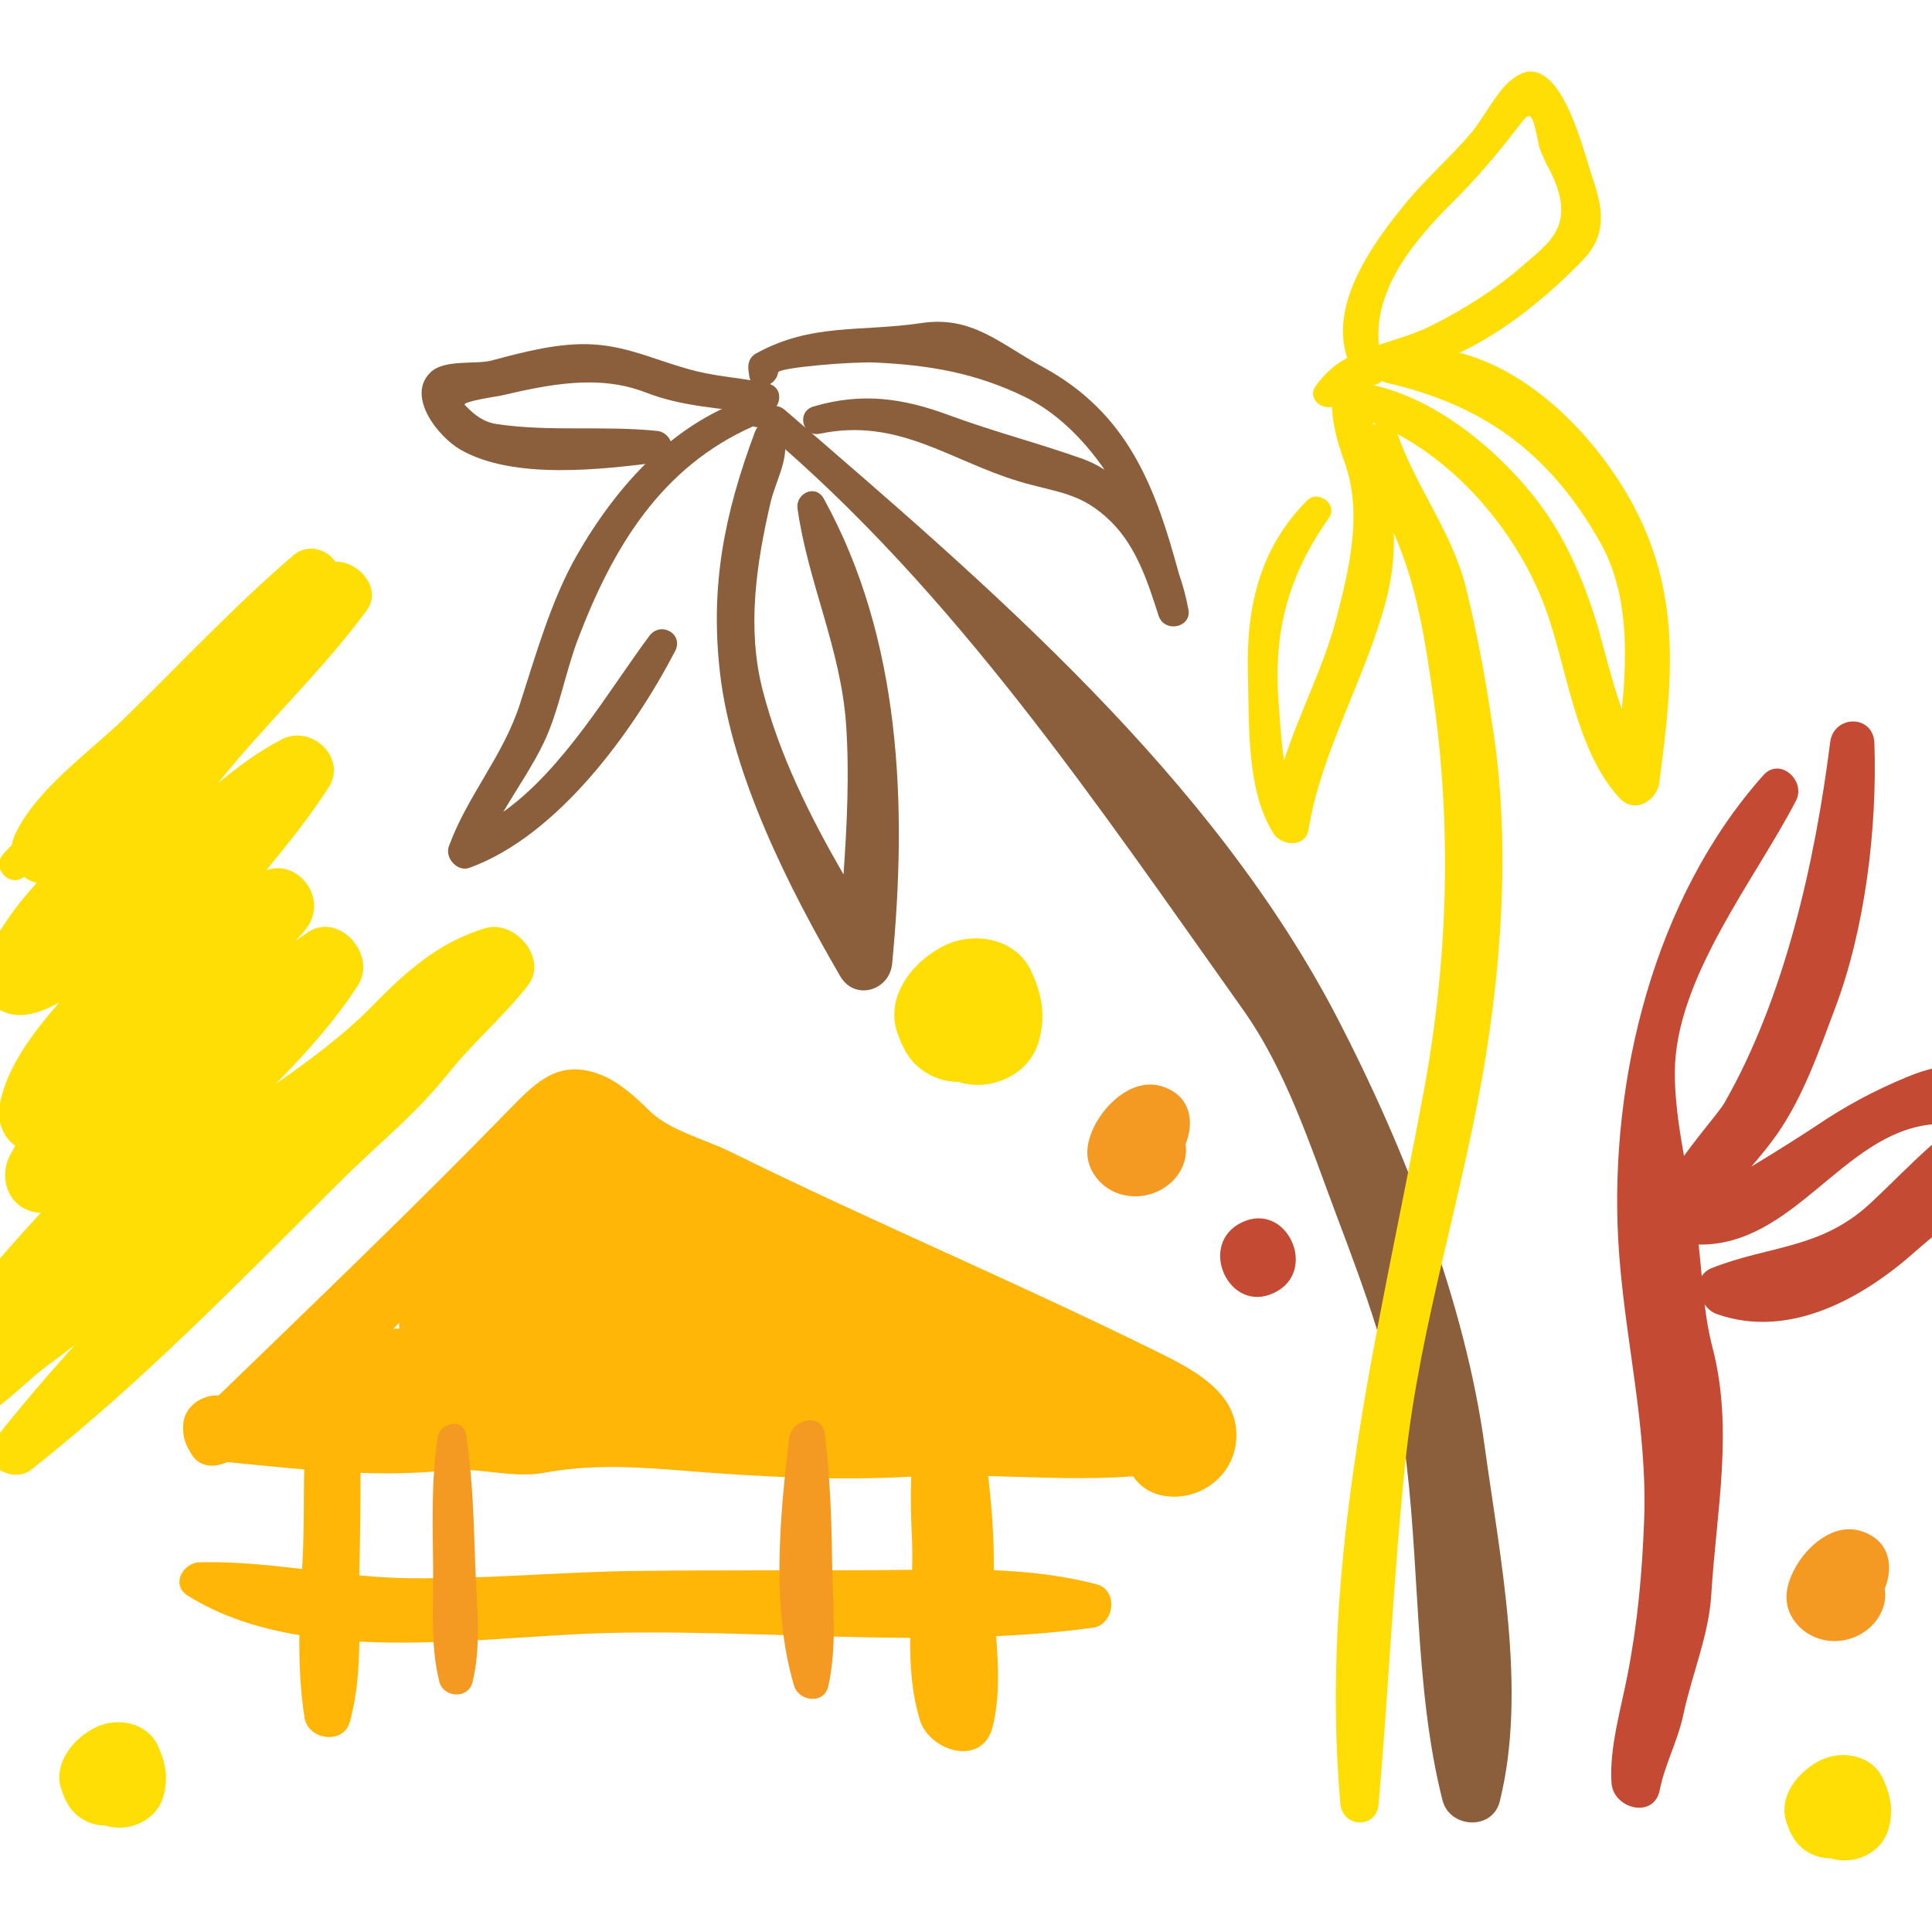 <?xml version="1.0" encoding="utf-8"?>
<!-- Generator: Adobe Illustrator 16.0.0, SVG Export Plug-In . SVG Version: 6.00 Build 0)  -->
<!DOCTYPE svg PUBLIC "-//W3C//DTD SVG 1.1//EN" "http://www.w3.org/Graphics/SVG/1.1/DTD/svg11.dtd">
<svg version="1.1" id="Calque_1" xmlns="http://www.w3.org/2000/svg" xmlns:xlink="http://www.w3.org/1999/xlink" x="0px" y="0px"
	 width="36px" height="36px" viewBox="0 0 36 36" enable-background="new 0 0 36 36" xml:space="preserve">
<g>
	<g>
		<path fill="#F49922" d="M-53.038,95.836h0.107c0.099,0,0.203,0.105,0.313,0.317v0.21h-0.527c-0.489,0.357-0.732,0.708-0.732,1.049
			c0,0.495,0.56,1.303,1.679,2.421c0.283,0.648,0.424,1.104,0.424,1.366v0.522c0,1.185-0.527,2.062-1.581,2.631h-0.42
			c-0.14,0-0.209-0.069-0.209-0.21v-0.209c1.05-0.621,1.576-1.323,1.576-2.104v-0.42c0-0.665-0.629-1.682-1.889-3.05l-0.107-0.527
			v-0.629C-54.166,96.291-53.711,95.836-53.038,95.836z"/>
		<path fill="#F49922" d="M-45.68,97.412h0.737c0.648,0,1.034,2.348,1.157,7.043l-0.317,0.215c-0.352,0-0.527-1.123-0.527-3.368
			c-0.42,0.14-1.332,0.21-2.733,0.21c0-0.068-0.035-0.103-0.103-0.103c-0.263,0.962-0.439,1.874-0.527,2.733h-0.312l-0.107-0.527
			c0-2.095,0.701-4.023,2.104-5.783C-46.169,97.832-45.959,97.692-45.68,97.412z M-47.256,100.672h0.21
			c0.828,0,1.599-0.105,2.313-0.316c-0.11-1.611-0.32-2.416-0.629-2.416C-46.165,98.353-46.795,99.264-47.256,100.672z"/>
		<path fill="#F49922" d="M-39.689,97.412h0.317c0.069,0,0.315,0.246,0.737,0.737c0.021-0.177,0.266-0.423,0.732-0.737h0.317
			c0,0.075,0.036,0.182,0.108,0.317c0.068,3.572,0.138,5.71,0.21,6.413c-0.072,0.137-0.108,0.24-0.108,0.313h-0.42
			c0-0.072-0.035-0.176-0.107-0.313c-0.068-2.494-0.103-4.456-0.103-5.886l-0.63,0.63h-0.107c-0.042,0-0.216-0.141-0.527-0.42
			c-0.14,1.689-0.21,2.773-0.21,3.255v2.524c0,0.139-0.07,0.209-0.21,0.209h-0.102c-0.211,0-0.317-0.525-0.317-1.576
			c0-0.15,0.036-0.536,0.107-1.157c-0.071-0.386-0.107-0.665-0.107-0.839L-39.689,97.412z"/>
		<path fill="#F49922" d="M-33.134,97.412h0.317c0.067,0,0.313,0.246,0.737,0.737c0.021-0.177,0.264-0.423,0.732-0.737h0.317
			c0,0.075,0.036,0.182,0.107,0.317c0.069,3.572,0.139,5.71,0.21,6.413c-0.071,0.137-0.107,0.24-0.107,0.313h-0.419
			c0-0.072-0.036-0.176-0.107-0.313c-0.069-2.494-0.103-4.456-0.103-5.886l-0.629,0.63h-0.107c-0.041,0-0.217-0.141-0.527-0.42
			c-0.14,1.689-0.209,2.773-0.209,3.255v2.524c0,0.139-0.07,0.209-0.21,0.209h-0.103c-0.212,0-0.317-0.525-0.317-1.576
			c0-0.15,0.035-0.536,0.107-1.157c-0.072-0.386-0.107-0.665-0.107-0.839L-33.134,97.412z"/>
		<path fill="#F49922" d="M-25.045,97.203h0.317c0.099,0,0.205,0.105,0.318,0.316c-0.093,0.1-0.55,0.275-1.373,0.527
			c-0.208,0.941-0.313,1.607-0.313,1.996v0.21c0.212,0,0.458,0.034,0.737,0.103v0.209c0,0.145-0.07,0.216-0.21,0.216h-0.635
			l-0.102,1.049v0.42c0,0.911,0.246,1.366,0.737,1.366c0.628,0.014,0.942,0.12,0.942,0.318v0.102
			c-0.068,0.211-0.277,0.317-0.629,0.317c-1.19,0-1.787-0.665-1.787-1.996c0.212-3.364,0.632-5.046,1.259-5.046L-25.045,97.203z"/>
		<path fill="#F49922" d="M-20.717,96.466c0.583,0,0.968,0.351,1.157,1.054c0,0.355-0.352,0.951-1.054,1.787
			c0.235,0,0.866,1.26,1.894,3.781l0.107,0.635v0.211h-0.527c0-0.284-0.562-1.58-1.684-3.891h-0.103
			c-0.072,1.402-0.107,2.453-0.107,3.153v0.63c0,0.14-0.07,0.209-0.21,0.209h-0.21c-0.14,0-0.21-0.069-0.21-0.209v-3.046
			c0-2.806,0.175-4.207,0.527-4.207C-21.013,96.502-20.874,96.466-20.717,96.466z M-20.927,97.1l-0.107,1.05v0.317h0.107
			c0.42-0.287,0.63-0.639,0.63-1.055C-20.37,97.205-20.579,97.1-20.927,97.1z"/>
	</g>
	<g>
		<path fill="#F49922" d="M-12.535,94.697c0.615,0,0.979,0.568,1.089,1.705c0,0.71-0.608,1.357-1.822,1.941
			c-0.08,1.136-0.161,1.704-0.244,1.704l0.124,0.609v2.917c0,0.162-0.081,0.244-0.242,0.244h-0.367
			c-0.099-1.895-0.18-3.029-0.242-3.403l0.124-0.243c0-0.082-0.041-0.124-0.124-0.124l0.124-0.61v-1.822
			C-14.115,95.67-13.588,94.697-12.535,94.697z M-13.268,96.645v0.609h0.242c0.489-0.205,0.733-0.53,0.733-0.977v-0.36
			c0-0.118-0.122-0.241-0.367-0.367h-0.124C-12.96,95.55-13.122,95.915-13.268,96.645z"/>
		<path fill="#F49922" d="M-5.56,96.277h0.853c0.749,0,1.195,2.715,1.337,8.145l-0.367,0.248c-0.406,0-0.61-1.299-0.61-3.895
			c-0.485,0.162-1.539,0.243-3.16,0.243c0-0.079-0.04-0.118-0.118-0.118c-0.304,1.111-0.508,2.166-0.61,3.16h-0.36l-0.125-0.609
			c0-2.423,0.811-4.652,2.433-6.688C-6.126,96.764-5.883,96.602-5.56,96.277z M-7.383,100.048h0.243c0.958,0,1.85-0.122,2.675-0.366
			c-0.126-1.863-0.369-2.795-0.727-2.795C-6.12,97.365-6.85,98.418-7.383,100.048z"/>
		<path fill="#F49922" d="M2.108,95.184c0.675,0,1.121,0.406,1.337,1.219c0,0.41-0.406,1.099-1.219,2.065
			c0.272,0,1.002,1.458,2.19,4.373l0.125,0.733v0.244H3.932c0-0.328-0.65-1.827-1.948-4.498H1.865
			c-0.083,1.621-0.124,2.836-0.124,3.646v0.728c0,0.162-0.081,0.242-0.242,0.242H1.256c-0.163,0-0.244-0.08-0.244-0.242v-3.521
			c0-3.243,0.204-4.865,0.61-4.865C1.765,95.225,1.927,95.184,2.108,95.184z M1.865,95.917l-0.124,1.214v0.366h0.124
			c0.485-0.331,0.729-0.737,0.729-1.22C2.511,96.037,2.268,95.917,1.865,95.917z"/>
		<path fill="#F49922" d="M11.19,96.277h0.852c0.75,0,1.196,2.715,1.338,8.145l-0.367,0.248c-0.407,0-0.609-1.299-0.609-3.895
			c-0.486,0.162-1.539,0.243-3.161,0.243c0-0.079-0.039-0.118-0.118-0.118c-0.304,1.111-0.506,2.166-0.609,3.16h-0.36l-0.125-0.609
			c0-2.423,0.812-4.652,2.433-6.688C10.624,96.764,10.867,96.602,11.19,96.277z M9.367,100.048h0.244
			c0.958,0,1.85-0.122,2.675-0.366c-0.126-1.863-0.369-2.795-0.729-2.795C10.63,97.365,9.9,98.418,9.367,100.048z"/>
		<path fill="#F49922" d="M19.319,95.55c0.975,0.411,1.462,1.099,1.462,2.065v0.609c0,2.83-0.771,4.814-2.314,5.954h-0.118
			c-0.406,0-0.609-1.174-0.609-3.521c0-3.321,0.324-4.983,0.971-4.983L19.319,95.55z M18.467,99.438v3.652
			c1.055-1.061,1.581-2.886,1.581-5.475c-0.167-0.892-0.489-1.338-0.971-1.338C18.67,96.277,18.467,97.331,18.467,99.438z"/>
		<path fill="#F49922" d="M26.2,95.426c0.161,0.027,0.242,0.11,0.242,0.248v0.243c0,0.161-0.12,0.242-0.36,0.242
			c0,0.079,0.038,0.118,0.118,0.118l-0.118,0.486c0,1.416-0.083,3.321-0.249,5.717h0.609c0.162,0.023,0.242,0.104,0.242,0.242v0.243
			c-0.078,0.244-0.32,0.366-0.727,0.366h-0.729c-0.438,0-0.723-0.163-0.853-0.491c0-0.13,0.243-0.292,0.728-0.485
			c0.084-0.142,0.125-0.303,0.125-0.484c0-1.196,0.08-3.1,0.242-5.712h-0.242v-0.366C25.281,95.548,25.604,95.426,26.2,95.426z"/>
		<path fill="#F49922" d="M31.707,94.455h0.125c0.113,0,0.234,0.123,0.361,0.367v0.242h-0.61c-0.563,0.414-0.846,0.818-0.846,1.213
			c0,0.572,0.646,1.506,1.94,2.8c0.328,0.75,0.492,1.276,0.492,1.58v0.604c0,1.368-0.61,2.383-1.83,3.041h-0.484
			c-0.162,0-0.242-0.081-0.242-0.242v-0.242c1.214-0.719,1.822-1.529,1.822-2.434V100.9c0-0.77-0.729-1.945-2.185-3.527
			l-0.124-0.609v-0.729C30.403,94.981,30.93,94.455,31.707,94.455z"/>
		<path fill="#F49922" d="M39.601,96.035h0.366c0.115,0,0.236,0.123,0.367,0.367c-0.106,0.114-0.636,0.317-1.586,0.609
			c-0.241,1.089-0.361,1.858-0.361,2.309v0.242c0.244,0,0.528,0.039,0.852,0.119v0.242c0,0.166-0.08,0.248-0.242,0.248h-0.733
			l-0.119,1.213v0.486c0,1.053,0.284,1.58,0.853,1.58c0.727,0.016,1.089,0.138,1.089,0.367v0.117
			c-0.079,0.245-0.321,0.367-0.729,0.367c-1.376,0-2.064-0.77-2.064-2.308c0.245-3.89,0.729-5.836,1.456-5.836L39.601,96.035z"/>
	</g>
</g>
<g>
	<g>
		<path fill="#C44A34" d="M-49.883,107.561l2.205,1.621l0.273-0.003l6.834-0.612l0.555,0.815l0.008,0.821
			c0.009,0.911-0.169,1.369-0.535,1.373c-4.742,0.045-7.109,0.432-7.102,1.162l0.688,14.769c0.008,0.864-0.439,1.779-1.342,2.749
			l-1.095,0.01c-0.45,0.005-0.727-0.357-0.831-1.086l-0.427-16.141l-0.547,0.006l-7.382,0.617l-0.547,0.006
			c-0.802,0.008-1.445-0.443-1.929-1.35c-0.01-1.096,2.173-1.662,6.551-1.704c2.371-0.022,3.551-0.673,3.539-1.949L-49.883,107.561z
			"/>
	</g>
	<g>
		<path fill="#C44A34" d="M-36.258,109.999c0.527,0.408,2.172,0.849,4.938,1.321c3.117,1.673,4.688,3.938,4.716,6.795
			c-1.409,6.58-3.293,9.881-5.651,9.904l-1.365,0.285c-2.967,0.029-5.096-3.233-6.387-9.789
			C-39.66,112.857-38.411,110.019-36.258,109.999z M-37.277,117.943c0.656,5.102,1.958,7.643,3.903,7.624l0.82-0.009
			c1.289-0.012,2.453-2.303,3.492-6.873l-0.011-1.094c-0.405-2.916-2.06-4.359-4.966-4.33
			C-36.227,113.282-37.306,114.842-37.277,117.943z"/>
	</g>
	<g>
		<path fill="#C44A34" d="M-13.468,105.059c1.459-0.015,2.226,3.899,2.3,11.742l1.438,7.375l-0.531,1.646l-1.368,0.012
			c-1.281-0.425-1.938-2.334-1.97-5.727l-0.273,0.002c-2.367,4.292-4.443,6.592-6.228,6.9c-4.012,0.038-6.075-5.871-6.188-17.727
			c0.175-0.73,0.719-1.102,1.631-1.109c1.097,0.354,1.654,1.353,1.669,2.994l-0.26,1.369c0.366,7.84,1.315,11.754,2.847,11.739
			c1.595-0.976,3.037-2.904,4.322-5.787c0.401-0.052,0.933-1.699,1.595-4.94l-0.347-7.657L-13.468,105.059z"/>
	</g>
	<g>
		<path fill="#C44A34" d="M2.116,109.598c1.365,0.303,2.039,1.482,2.022,3.537c-0.618,1.551-1.935,3.686-3.952,6.404
			c2.667,1.714,5.396,2.885,8.188,3.516l0.507,1.509c-0.164,0.695-1.108,1.136-2.833,1.322c-6.705-2.988-10.469-4.948-11.292-5.876
			l-0.53-0.123c-0.402,3.678-0.454,6-0.152,6.97c-0.611,0.991-1.087,1.445-1.428,1.364l-1.079-0.227
			c-0.939-0.211-0.846-5.234,0.276-15.07c0.523-1.197,1.023-1.743,1.499-1.639l0.53,0.124l1.241,1.958
			c2.361-2.382,4.033-3.602,5.018-3.66L2.116,109.598z M-5.047,117.818l-0.052,0.257c3.255-0.371,5.204-1.989,5.845-4.853
			l0.297-1.334l-1.061-0.246C-2.682,112.714-4.359,114.773-5.047,117.818z"/>
	</g>
	<g>
		<path fill="#C44A34" d="M8.502,109.774l0.821-0.009c1.094-0.01,1.959,4.725,2.598,14.204l0.286,1.364
			c-0.345,0.831-0.706,1.291-1.082,1.379l-0.547,0.006c-1.058,0.01-2.021-5.453-2.892-16.39L8.502,109.774z"/>
	</g>
	<g>
		<path fill="#C44A34" d="M23.359,106.896c1.35-0.013,2.268,0.617,2.755,1.889c-0.297,0.916-0.748,1.375-1.355,1.381l-3.286-0.242
			c-3.82,1.107-5.722,2.494-5.706,4.16c0.006,0.607,3.021,1.217,9.047,1.828c1.652,1.152,2.486,2.512,2.501,4.08
			c-1.162,4.39-3.33,6.6-6.504,6.629l-3.009,0.029c-2.553,0.023-3.837-0.693-3.851-2.153c-0.005-0.474,0.538-1.026,1.626-1.657
			l2.199,1.074l1.916-0.018c1.848-0.019,3.388-1.035,4.621-3.055l-0.016-1.642c-0.007-0.729-2.839-1.25-8.497-1.561
			c-2.015-0.894-3.03-2.16-3.046-3.802c-0.014-1.459,1.883-3.393,5.691-5.801L23.359,106.896z"/>
	</g>
	<g>
		<path fill="#C44A34" d="M46.701,102.297c1.617-0.015,2.669,5.082,3.155,15.293l-0.267,0.822l0.607,6.287l-1.081,1.379
			c-0.815,0.008-1.551-0.623-2.207-1.894l-0.006-0.548l0.273-0.002l-0.664-12.307l-0.276-0.271l-0.273,0.002
			c-2.195,8.229-4.437,12.355-6.723,12.376c-2.201-1.353-3.313-3.075-3.332-5.167l-0.548,0.006
			c-1.188,5.483-2.895,8.236-5.119,8.257l-0.821,0.008c-0.315,0.003-0.869-0.63-1.66-1.9c-0.008-0.91,0.899-1.375,2.724-1.393
			c1.986-2.111,2.957-5.494,2.913-10.151l-0.289-1.64c0.415-1.098,0.774-1.648,1.078-1.651l0.274-0.003
			c1.823-0.018,3.405,3.252,4.744,9.805l0.547-0.006c0.604-0.381,1.337-1.623,2.199-3.723c0.861-2.1,1.91-5.345,3.145-9.734
			C45.192,103.588,45.728,102.307,46.701,102.297z"/>
	</g>
</g>
<g>
	<path fill="#603813" d="M-0.38-80.77c-2.141-0.487-4.309-0.59-6.436-1.103c-3.31-0.797-6.053-2.261-9.496-2.47
		c-3.075-0.187-6.359,0.681-9.301,1.47c-1.459,0.392-4.313-0.141-5.578,1.076c-2.291,2.205,0.71,5.915,2.721,7.072
		c4.868,2.8,12.965,1.819,18.303,1.143c1.733-0.22,1.206-2.69-0.312-2.848c-4.892-0.508-9.763,0.101-14.661-0.625
		c-1.248-0.185-2.103-0.887-2.922-1.755c-0.292-0.31,3.234-0.833,3.23-0.832c4.377-1.015,8.958-1.991,13.271-0.319
		c3.547,1.375,6.761,1.375,10.386,2.001C0.639-77.647,1.487-80.344-0.38-80.77z"/>
</g>
<g>
	<path fill="#603813" d="M38.039-60.234c-0.184-1.001-0.466-2.063-0.836-3.138c-2.131-7.84-4.572-14.655-12.501-18.932
		c-3.8-2.05-6.392-4.677-11.01-3.993c-5.615,0.832-10.087-0.016-15.138,2.782c-0.596,0.33-0.777,0.925-0.694,1.562
		c0.021,0.157,0.042,0.314,0.062,0.471c0.214,1.631,2.458,1.088,2.638-0.289c0.059-0.453,6.808-1.002,8.848-0.908
		c4.958,0.229,9.152,0.937,13.665,3.119c2.847,1.376,5.338,3.792,7.325,6.669c-0.619-0.391-1.27-0.719-1.953-0.962
		c-4.051-1.447-8.217-2.518-12.279-4.021c-4.26-1.577-7.986-2.085-12.379-0.786c-1.579,0.467-1.017,2.819,0.6,2.482
		c7.156-1.491,11.843,2.454,18.22,4.371c3.438,1.034,5.687,0.963,8.446,3.738c2.282,2.293,3.313,5.494,4.268,8.491
		C35.864-57.876,38.504-58.477,38.039-60.234z"/>
</g>
<g>
	<path fill="#FFDE05" d="M78.405-70.227c-4.313-7.628-12.884-15.458-22.137-13.535c-1.468,0.305-1.548,2.603-0.057,2.941
		c8.892,2.02,14.931,6.479,19.492,14.563c2.53,4.484,2.509,9.98,1.982,15.256c-1.031-2.87-1.712-6.043-2.45-8.375
		c-1.185-3.741-2.764-7.358-5.148-10.506c-3.824-5.047-10.337-10.384-16.838-11.003c-1.748-0.167-2.08,2.533-0.443,2.983
		c8.104,2.227,14.899,9.788,17.781,17.377c2.105,5.548,2.752,13.152,6.89,17.653c1.364,1.484,3.42,0.285,3.642-1.427
		C82.32-53.529,83.245-61.665,78.405-70.227z"/>
</g>
<g>
	<path fill="#FFDE05" d="M54.934-84.04c-0.841-3.817-5.106-6.467-8.525-7.743c-3.383-1.263-6.986-1.664-10.249-3.271
		c-0.583-0.287-1.827-1.472-2.451-1.913c-1.01-0.711-2.687-0.75-3.847-1.115c-0.949-0.298-1.864,0.328-2.168,1.212
		c-0.73,2.124,0.823,3,1.64,4.829c1.336,2.995,2.527,5.975,4.654,8.512c3.821,4.558,11.852,4.616,17.14,3.623
		c1.365-0.256,1.503-2.56,0.054-2.794c-5.251-0.848-10.294,0.695-14.727-3.202c-1.726-1.518-2.705-4.508-3.616-6.569
		c-0.022-0.051-0.18-0.34-0.385-0.719c2.692,1.315,5.225,2.791,8.408,3.522c3.587,0.824,10.044,2.802,11.736,6.527
		C53.207-81.8,55.232-82.683,54.934-84.04z"/>
</g>
<g>
	<path fill="#FFDE05" d="M75.116-99.212c-0.818-2.442-2.059-7.645-4.232-9.448c-1.32-1.095-2.488-0.604-3.592,0.395
		c-1.105,1.001-2.452,3.479-3.244,4.428c-1.896,2.273-4.159,4.213-6.045,6.494c-3.025,3.661-7.104,9.255-5.427,14.233
		c-1.071,0.595-2.053,1.395-2.899,2.6c-0.865,1.231,0.965,2.542,2.007,1.591c0.778-0.709,1.701-1.256,2.701-1.716
		c0.612,0.139,1.282-0.096,1.522-0.619c2.516-0.912,5.307-1.496,7.56-2.626c3.89-1.951,7.696-5.085,10.688-8.213
		C76.248-94.283,76.008-96.55,75.116-99.212z M68.479-91.417c-2.405,2.091-5.313,3.912-8.159,5.339
		c-1.643,0.823-3.291,1.268-4.851,1.776c-0.492-5.151,3.28-9.588,6.898-13.187c1.877-1.867,3.575-3.841,5.208-5.919
		c1.759-2.237,1.778-2.892,2.563,1.071c0.3,0.809,0.661,1.591,1.087,2.346C73.532-95.169,71.077-93.675,68.479-91.417z"/>
</g>
<g>
	<path fill="#F49922" d="M-47.273,135.049c-4.22,0.328-8.484-0.658-12.684-0.337c-0.111,0.009-0.209,0.042-0.305,0.079
		c-1.761-0.568-2.717,2.045-1.219,3c1.263,0.805,2.4,1.621,3.375,2.752c0.666,0.773,1.391,1.422,2.163,2.088
		c0.461,0.398,0.555,1.633,0.862,2.206c0.52,0.974,1.793,1.099,2.583,0.399c1.515-1.34,2.554-3.256,3.884-4.794
		c0.937-1.083,2.197-2.307,2.596-3.7C-45.799,135.977-46.406,134.981-47.273,135.049z"/>
</g>
<g>
	<path fill="#F49922" d="M79.936,135.049c-4.22,0.328-8.484-0.658-12.685-0.337c-0.11,0.009-0.209,0.042-0.305,0.079
		c-1.761-0.568-2.717,2.045-1.219,3c1.263,0.805,2.399,1.621,3.374,2.752c0.666,0.773,1.391,1.422,2.163,2.088
		c0.462,0.398,0.556,1.633,0.862,2.206c0.52,0.974,1.793,1.099,2.583,0.399c1.516-1.34,2.554-3.256,3.885-4.794
		c0.937-1.083,2.196-2.307,2.596-3.7C81.41,135.977,80.803,134.981,79.936,135.049z"/>
</g>
<g>
	<path fill="#FFDE05" d="M-25.92,136.014c-0.044-0.009-0.063-0.005-0.092-0.006c-0.149-0.144-0.316-0.263-0.548-0.328
		c-1.01-0.285-2.21-0.268-3.262-0.406c-2.143-0.283-4.839,1.488-6.673,0.436c-1.58-0.907-3.01,1.092-1.915,2.416
		c0.501,0.607,1.187,1.043,1.921,1.408c0.961,0.92,1.968,1.789,3.001,2.643c1.03,0.851,2.143,2.629,3.708,2.316
		c1.563-0.312,2.314-2.202,3.223-3.344c1.007-1.265,1.818-2.063,1.978-3.742C-24.507,136.646-25.22,136.052-25.92,136.014z"/>
</g>
<g>
	<path fill="#F49922" d="M-5.904,135.738c-3.101-0.375-6.227-0.068-9.335-0.36c-1.812-0.169-2.121,2.22-0.884,3.104
		c0.305,0.219,0.608,0.449,0.913,0.68c-0.083,0.313-0.046,0.654,0.211,0.922c1.228,1.271,2.271,2.574,3.424,3.906
		c0.609,0.704,1.865,0.958,2.581,0.268c0.782-0.754,1.342-1.98,1.919-2.908c0.84-1.352,1.845-2.428,2.405-3.946
		C-4.354,136.545-5.131,135.832-5.904,135.738z"/>
</g>
<g>
	<path fill="#603813" d="M15.8,135.379c-2.142-0.428-4.263-0.742-6.452-0.755c-1.886-0.011-4.121-0.472-5.942,0.017
		c-0.764,0.206-1.249,0.965-1.065,1.745c0.019,0.081,0.057,0.137,0.08,0.212c-0.029,0.191-0.025,0.396,0.065,0.617
		c0.705,1.732,2.553,3.043,3.753,4.439c1.101,1.281,1.968,2.896,3.734,3.304c0.692,0.159,1.496-0.072,1.85-0.738
		c1.313-2.47,3.107-4.572,4.792-6.798C17.137,136.732,16.619,135.542,15.8,135.379z"/>
</g>
<g>
	<path fill="#603813" d="M57.979,135.379c-2.143-0.428-4.264-0.742-6.452-0.755c-1.886-0.011-4.121-0.472-5.942,0.017
		c-0.764,0.206-1.248,0.965-1.065,1.745c0.02,0.081,0.057,0.137,0.08,0.212c-0.028,0.191-0.024,0.396,0.065,0.617
		c0.705,1.732,2.554,3.043,3.754,4.439c1.101,1.281,1.968,2.896,3.733,3.304c0.691,0.159,1.496-0.072,1.851-0.738
		c1.312-2.47,3.106-4.572,4.791-6.798C59.315,136.732,58.798,135.542,57.979,135.379z"/>
</g>
<g>
	<path fill="#FFDE05" d="M39.525,136.027c-0.338-1.426-2.315-1.894-3.501-2.166c-1.6-0.366-3.211-0.053-4.808,0.135
		c-0.612,0.073-1.222,0.164-1.836,0.227c-0.019,0.001-0.038,0.001-0.058,0.003c-1.254-0.626-2.479-1.073-3.639,0.029
		c-0.468,0.444-0.668,1.3-0.29,1.868c0.164,0.246,0.356,0.432,0.559,0.594c0.531,1.043,1.454,1.803,2.334,2.605
		c1.144,1.042,2.186,2.129,3.297,3.207c2.774,2.688,4.801-1.435,6.449-2.977C39.006,138.643,39.847,137.379,39.525,136.027z"/>
</g>
<g>
	<path fill="#8B5E3C" d="M14.306,7.146c-0.437-0.099-0.878-0.121-1.312-0.225c-0.675-0.162-1.233-0.46-1.936-0.503
		c-0.627-0.039-1.297,0.139-1.896,0.299c-0.297,0.08-0.88-0.028-1.138,0.219c-0.467,0.45,0.146,1.206,0.555,1.442
		c0.993,0.571,2.643,0.37,3.731,0.232c0.353-0.045,0.246-0.548-0.064-0.58c-0.997-0.104-1.99,0.02-2.989-0.128
		c-0.254-0.038-0.429-0.18-0.596-0.357c-0.06-0.063,0.66-0.17,0.659-0.17c0.893-0.208,1.826-0.405,2.706-0.064
		c0.723,0.28,1.378,0.28,2.118,0.407C14.514,7.781,14.686,7.232,14.306,7.146z"/>
	<path fill="#FFDE05" d="M29.698,3.385c-0.167-0.497-0.42-1.559-0.864-1.925c-0.269-0.223-0.507-0.125-0.731,0.08
		c-0.226,0.205-0.5,0.709-0.662,0.903c-0.386,0.463-0.848,0.859-1.231,1.323c-0.617,0.747-1.448,1.887-1.107,2.902
		c-0.219,0.121-0.418,0.284-0.591,0.53c-0.176,0.25,0.198,0.518,0.409,0.324c0.159-0.144,0.347-0.256,0.551-0.35
		c0.125,0.029,0.262-0.019,0.311-0.126c0.513-0.187,1.082-0.306,1.542-0.536c0.792-0.397,1.568-1.036,2.178-1.674
		C29.928,4.39,29.879,3.929,29.698,3.385z M28.345,4.974c-0.49,0.427-1.084,0.797-1.664,1.089c-0.335,0.167-0.671,0.258-0.988,0.361
		c-0.101-1.05,0.668-1.954,1.406-2.688c0.383-0.38,0.728-0.783,1.062-1.207c0.358-0.456,0.362-0.59,0.522,0.219
		c0.062,0.164,0.135,0.324,0.222,0.477C29.375,4.21,28.873,4.514,28.345,4.974z"/>
	<g>
		<path fill="#FFB606" d="M21.668,25.24c-2.655-1.318-5.408-2.471-8.072-3.785c-0.475-0.234-1.123-0.388-1.502-0.765
			c-0.259-0.256-0.574-0.543-0.921-0.672c-0.738-0.275-1.151,0.107-1.653,0.625c-1.768,1.819-3.617,3.589-5.444,5.358
			c0,0-0.001-0.002-0.001,0c-0.321-0.014-0.647,0.211-0.662,0.553c-0.01,0.229,0.041,0.365,0.163,0.555
			c0.156,0.242,0.431,0.238,0.657,0.135c0.471,0.045,0.952,0.096,1.436,0.137c-0.015,0.594,0.001,1.189-0.036,1.779
			c-0.001,0.025-0.002,0.051-0.004,0.076c-0.635-0.074-1.27-0.141-1.911-0.125c-0.31,0.008-0.541,0.42-0.223,0.619
			c0.619,0.389,1.331,0.613,2.083,0.738c-0.005,0.52,0.017,1.039,0.097,1.541c0.067,0.414,0.725,0.51,0.844,0.074
			c0.135-0.492,0.17-0.992,0.177-1.494c1.564,0.082,3.216-0.123,4.599-0.16c1.854-0.047,3.77,0.082,5.665,0.09
			c-0.005,0.51,0.026,1.016,0.179,1.527c0.176,0.588,1.172,0.896,1.36,0.121c0.134-0.551,0.103-1.113,0.064-1.68
			c0.604-0.027,1.205-0.076,1.799-0.156c0.403-0.055,0.487-0.701,0.071-0.811c-0.626-0.164-1.269-0.234-1.914-0.262
			c0.006-0.578-0.037-1.168-0.106-1.754c0.901,0.021,1.799,0.074,2.7,0.004c0.115,0.174,0.303,0.309,0.534,0.357
			c0.654,0.135,1.325-0.32,1.387-1.016C23.11,26,22.312,25.561,21.668,25.24z M7.441,24.76c-0.002,0-0.003,0-0.005-0.002
			c-0.038-0.002-0.072,0-0.107,0.002c0.036-0.037,0.072-0.074,0.107-0.111C7.436,24.686,7.436,24.723,7.441,24.76z M16.299,29.258
			c-1.475,0.008-2.949-0.004-4.424,0.014c-1.429,0.016-2.859,0.158-4.288,0.135c-0.299-0.004-0.596-0.025-0.891-0.053
			c0-0.033,0-0.066,0-0.1c0.014-0.604,0.024-1.207,0.021-1.809c0.54,0.018,1.076,0.01,1.6-0.047c0.589-0.063,1.238,0.152,1.81,0.047
			c0.907-0.17,1.775-0.109,2.687-0.035c1.357,0.109,2.804,0.184,4.165,0.105c-0.013,0.375-0.006,0.752,0.013,1.133
			c0.01,0.201,0.009,0.402,0.005,0.602C16.764,29.252,16.531,29.254,16.299,29.258z"/>
		<path fill="#F49922" d="M8.857,29.207c-0.029-0.828-0.046-1.654-0.172-2.473c-0.052-0.332-0.493-0.219-0.532,0.057
			c-0.116,0.799-0.093,1.594-0.082,2.402c0.01,0.707-0.059,1.451,0.115,2.141c0.077,0.303,0.54,0.332,0.618,0.012
			C8.975,30.654,8.882,29.916,8.857,29.207z"/>
		<path fill="#F49922" d="M15.504,29.066c-0.008-0.783-0.04-1.572-0.136-2.35c-0.05-0.406-0.617-0.273-0.66,0.072
			c-0.18,1.457-0.338,3.199,0.089,4.623c0.089,0.295,0.559,0.352,0.636,0.012C15.606,30.658,15.512,29.846,15.504,29.066z"/>
		<path fill="#8B5E3C" d="M27.663,26.939c-0.364-2.662-1.493-5.557-2.73-7.944c-2.348-4.536-6.52-8.09-10.311-11.358
			c-0.268-0.231-0.668,0.154-0.398,0.382c3.574,3.017,6.231,6.987,8.934,10.789c0.816,1.148,1.265,2.564,1.758,3.871
			c0.501,1.324,1.038,2.783,1.239,4.188c0.314,2.188,0.183,4.545,0.724,6.678c0.133,0.525,0.931,0.57,1.067,0.021
			C28.462,31.504,27.948,29.02,27.663,26.939z"/>
		<path fill="#8B5E3C" d="M15.349,9.29c-0.152-0.276-0.528-0.097-0.488,0.188c0.196,1.383,0.807,2.61,0.905,4.026
			c0.062,0.892,0.018,1.85-0.048,2.791c-0.63-1.092-1.198-2.231-1.508-3.44c-0.297-1.154-0.116-2.351,0.147-3.487
			c0.1-0.434,0.389-0.873,0.229-1.305c-0.094-0.255-0.422-0.277-0.521-0.01c-0.561,1.51-0.84,2.853-0.647,4.501
			c0.222,1.897,1.286,4.001,2.239,5.637c0.271,0.465,0.919,0.27,0.967-0.235C16.906,15.022,16.799,11.918,15.349,9.29z"/>
		<path fill="#8B5E3C" d="M14.066,7.382c-1.493,0.454-2.571,1.66-3.323,2.975c-0.474,0.83-0.762,1.858-1.055,2.762
			c-0.314,0.974-0.988,1.719-1.325,2.655c-0.076,0.213,0.161,0.478,0.382,0.397c1.647-0.594,3.051-2.536,3.834-4.036
			c0.169-0.323-0.268-0.569-0.48-0.285c-0.75,1.008-1.591,2.474-2.721,3.278c0.255-0.432,0.547-0.857,0.754-1.288
			c0.281-0.588,0.403-1.315,0.638-1.932c0.65-1.707,1.547-3.203,3.263-3.964c0.127,0.047,0.296,0.001,0.321-0.151
			c0.005-0.031,0.01-0.063,0.015-0.094C14.398,7.526,14.267,7.321,14.066,7.382z"/>
		<path fill="#8B5E3C" d="M22.139,11.332c-0.037-0.205-0.095-0.421-0.171-0.639c-0.435-1.599-0.933-2.989-2.548-3.861
			c-0.774-0.417-1.304-0.954-2.245-0.813c-1.145,0.17-2.056-0.003-3.086,0.567c-0.122,0.066-0.159,0.188-0.142,0.317
			C13.951,6.936,13.956,6.968,13.96,7c0.043,0.332,0.501,0.222,0.538-0.059c0.011-0.093,1.388-0.205,1.803-0.186
			c1.011,0.047,1.866,0.191,2.787,0.636c0.58,0.281,1.088,0.773,1.493,1.361c-0.127-0.081-0.26-0.147-0.397-0.198
			c-0.827-0.295-1.677-0.513-2.504-0.819c-0.868-0.321-1.628-0.424-2.523-0.16c-0.322,0.095-0.208,0.576,0.122,0.506
			c1.459-0.304,2.415,0.5,3.714,0.891c0.701,0.21,1.16,0.196,1.723,0.762c0.465,0.468,0.675,1.12,0.87,1.731
			C21.695,11.813,22.234,11.69,22.139,11.332z"/>
		<path fill="#FFDE05" d="M27.841,13.734c-0.134-0.938-0.3-1.875-0.528-2.794c-0.253-1.013-0.904-1.833-1.251-2.795
			c-0.123-0.342-0.681-0.343-0.673,0.073c0.013,0.637,0.319,1.127,0.579,1.708c0.435,0.976,0.585,1.999,0.736,3.045
			c0.356,2.471,0.275,4.957-0.183,7.41c-0.832,4.454-1.947,8.647-1.546,13.228c0.04,0.451,0.672,0.477,0.713,0.012
			c0.188-2.133,0.276-4.254,0.5-6.389c0.269-2.561,1.097-5.033,1.501-7.575C27.996,17.735,28.119,15.666,27.841,13.734z"/>
		<path fill="#FFDE05" d="M25.453,7.301c0.003-0.365-0.626-0.378-0.637,0.025c-0.013,0.482,0.072,0.824,0.238,1.287
			c0.341,0.947,0.089,1.981-0.154,2.912c-0.239,0.918-0.692,1.758-0.974,2.65c-0.066-0.476-0.092-0.983-0.1-1.085
			c-0.103-1.32,0.177-2.364,0.938-3.441c0.175-0.246-0.202-0.532-0.408-0.324c-0.893,0.896-1.138,2.007-1.103,3.236
			c0.025,0.925-0.032,2.175,0.479,2.973c0.146,0.231,0.595,0.263,0.649-0.071c0.243-1.479,1.056-2.803,1.44-4.251
			C26.218,9.727,25.746,8.712,25.453,7.301z"/>
		<path fill="#FFDE05" d="M30.368,9.294c-0.879-1.555-2.628-3.151-4.513-2.759c-0.299,0.063-0.316,0.531-0.013,0.6
			c1.813,0.412,3.045,1.321,3.974,2.969c0.517,0.915,0.513,2.034,0.405,3.11c-0.211-0.585-0.35-1.231-0.501-1.707
			c-0.241-0.763-0.563-1.5-1.049-2.142c-0.779-1.029-2.107-2.117-3.434-2.244c-0.355-0.034-0.422,0.517-0.089,0.608
			c1.652,0.454,3.036,1.995,3.625,3.542c0.429,1.131,0.562,2.682,1.404,3.599c0.277,0.303,0.696,0.058,0.742-0.291
			C31.166,12.699,31.354,11.04,30.368,9.294z"/>
		<path fill="#FFDE05" d="M9.042,17.295c-0.873,0.263-1.486,0.816-2.114,1.458c-0.526,0.537-1.159,1-1.793,1.447
			c0.575-0.584,1.124-1.197,1.537-1.843c0.361-0.563-0.355-1.38-0.944-0.981C5.65,17.43,5.573,17.485,5.497,17.54
			c0.054-0.061,0.111-0.117,0.165-0.179c0.508-0.58-0.091-1.363-0.7-1.148c0.415-0.498,0.814-1.004,1.158-1.534
			c0.361-0.557-0.317-1.189-0.869-0.903c-0.424,0.219-0.815,0.508-1.193,0.822c0.883-1.108,1.933-2.079,2.772-3.219
			c0.308-0.417-0.154-0.932-0.581-0.91c-0.149-0.236-0.518-0.348-0.777-0.126c-1.106,0.946-2.098,2.013-3.14,3.028
			c-0.653,0.636-1.665,1.339-2.057,2.189c-0.027,0.06-0.043,0.121-0.052,0.181c-0.05,0.054-0.102,0.104-0.152,0.159
			c-0.247,0.266,0.105,0.652,0.379,0.438c0.069,0.056,0.148,0.096,0.236,0.11c-0.439,0.487-0.821,1.01-1.028,1.629
			c-0.118,0.353,0.129,0.667,0.44,0.788c0.308,0.119,0.662,0.008,1.009-0.188c-0.515,0.588-0.985,1.222-1.113,1.906
			c-0.054,0.291,0.056,0.606,0.291,0.765c-0.037,0.066-0.076,0.132-0.108,0.198c-0.225,0.461,0.028,1.034,0.583,1.052
			c-0.867,0.938-1.702,1.939-2.36,2.967c-0.326,0.512,0.192,1.234,0.783,1.061c0.75-0.221,1.185-0.818,1.81-1.262
			c0.139-0.098,0.271-0.205,0.406-0.309c-0.52,0.578-1.026,1.168-1.509,1.781c-0.334,0.424,0.33,0.834,0.693,0.549
			c2.066-1.629,3.903-3.525,5.767-5.379c0.652-0.648,1.407-1.256,1.979-1.975c0.478-0.601,1.033-1.067,1.504-1.663
			C10.226,17.869,9.599,17.129,9.042,17.295z"/>
		<path fill="#C44A34" d="M32.86,14.443c-2.041,2.285-2.868,5.676-2.707,8.658c0.097,1.773,0.55,3.441,0.483,5.23
			c-0.037,0.984-0.121,1.914-0.31,2.881c-0.123,0.633-0.342,1.371-0.298,2.01c0.033,0.486,0.792,0.678,0.899,0.133
			c0.094-0.477,0.337-0.916,0.44-1.406c0.154-0.732,0.475-1.479,0.52-2.232c0.093-1.539,0.42-3.086,0.024-4.604
			c-0.186-0.711-0.192-1.449-0.29-2.174c-0.128-0.951-0.417-2.001-0.413-2.958c0.006-1.746,1.489-3.579,2.256-5.058
			C33.66,14.551,33.169,14.1,32.86,14.443z"/>
		<path fill="#C44A34" d="M37.526,20.416c-0.403-0.755-1.3-0.635-1.979-0.353c-0.625,0.258-1.165,0.548-1.729,0.931
			c-0.168,0.112-0.711,0.46-1.184,0.743c0.167-0.194,0.333-0.393,0.481-0.606c0.489-0.701,0.781-1.552,1.08-2.346
			c0.561-1.484,0.785-3.359,0.732-4.935c-0.018-0.542-0.76-0.537-0.825-0.016c-0.282,2.232-0.845,4.748-1.968,6.714
			c-0.247,0.433-2.418,2.605-0.494,2.643c1.789,0.035,2.693-2.071,4.349-2.239c0.637-0.065,0.357,0.071-0.002,0.389
			c-0.395,0.35-0.761,0.733-1.147,1.091c-0.919,0.846-1.872,0.773-2.94,1.195c-0.416,0.166-0.247,0.744,0.097,0.861
			c1.346,0.471,2.715-0.297,3.696-1.172C36.31,22.768,38.093,21.478,37.526,20.416z"/>
		<path fill="#FFDE05" d="M17.618,17.61c-0.586,0.276-1.139,0.947-0.896,1.638c0.107,0.307,0.24,0.555,0.524,0.733
			c0.192,0.123,0.4,0.177,0.608,0.178c0.577,0.188,1.314-0.104,1.501-0.749c0.137-0.47,0.063-0.881-0.139-1.313
			C18.937,17.491,18.176,17.348,17.618,17.61z"/>
		<path fill="#FFDE05" d="M1.793,32.182c-0.422,0.199-0.82,0.68-0.645,1.178c0.077,0.221,0.172,0.398,0.376,0.529
			c0.139,0.086,0.288,0.127,0.438,0.127c0.416,0.135,0.946-0.074,1.081-0.539c0.098-0.338,0.045-0.633-0.1-0.947
			C2.743,32.096,2.194,31.992,1.793,32.182z"/>
		<path fill="#FFDE05" d="M33.938,32.793c-0.423,0.199-0.82,0.68-0.646,1.178c0.077,0.221,0.173,0.4,0.377,0.529
			c0.139,0.088,0.288,0.125,0.438,0.127c0.416,0.135,0.946-0.076,1.08-0.539c0.099-0.338,0.045-0.633-0.1-0.945
			C34.887,32.707,34.339,32.604,33.938,32.793z"/>
		<path fill="#C44A34" d="M23.141,22.777c-0.84,0.402-0.243,1.717,0.599,1.314C24.58,23.691,23.982,22.375,23.141,22.777z"/>
		<path fill="#F49922" d="M21.68,20.252c-0.529-0.186-1.051,0.272-1.277,0.712c-0.148,0.287-0.212,0.595-0.035,0.89
			c0.163,0.275,0.451,0.432,0.769,0.438c0.555,0.008,1.03-0.447,0.955-0.974C22.259,20.908,22.186,20.428,21.68,20.252z"/>
		<path fill="#F49922" d="M34.708,28.539c-0.529-0.188-1.051,0.271-1.277,0.713c-0.148,0.285-0.212,0.594-0.036,0.889
			c0.164,0.273,0.452,0.43,0.77,0.438c0.555,0.008,1.031-0.449,0.955-0.977C35.287,29.195,35.215,28.713,34.708,28.539z"/>
	</g>
</g>
</svg>
